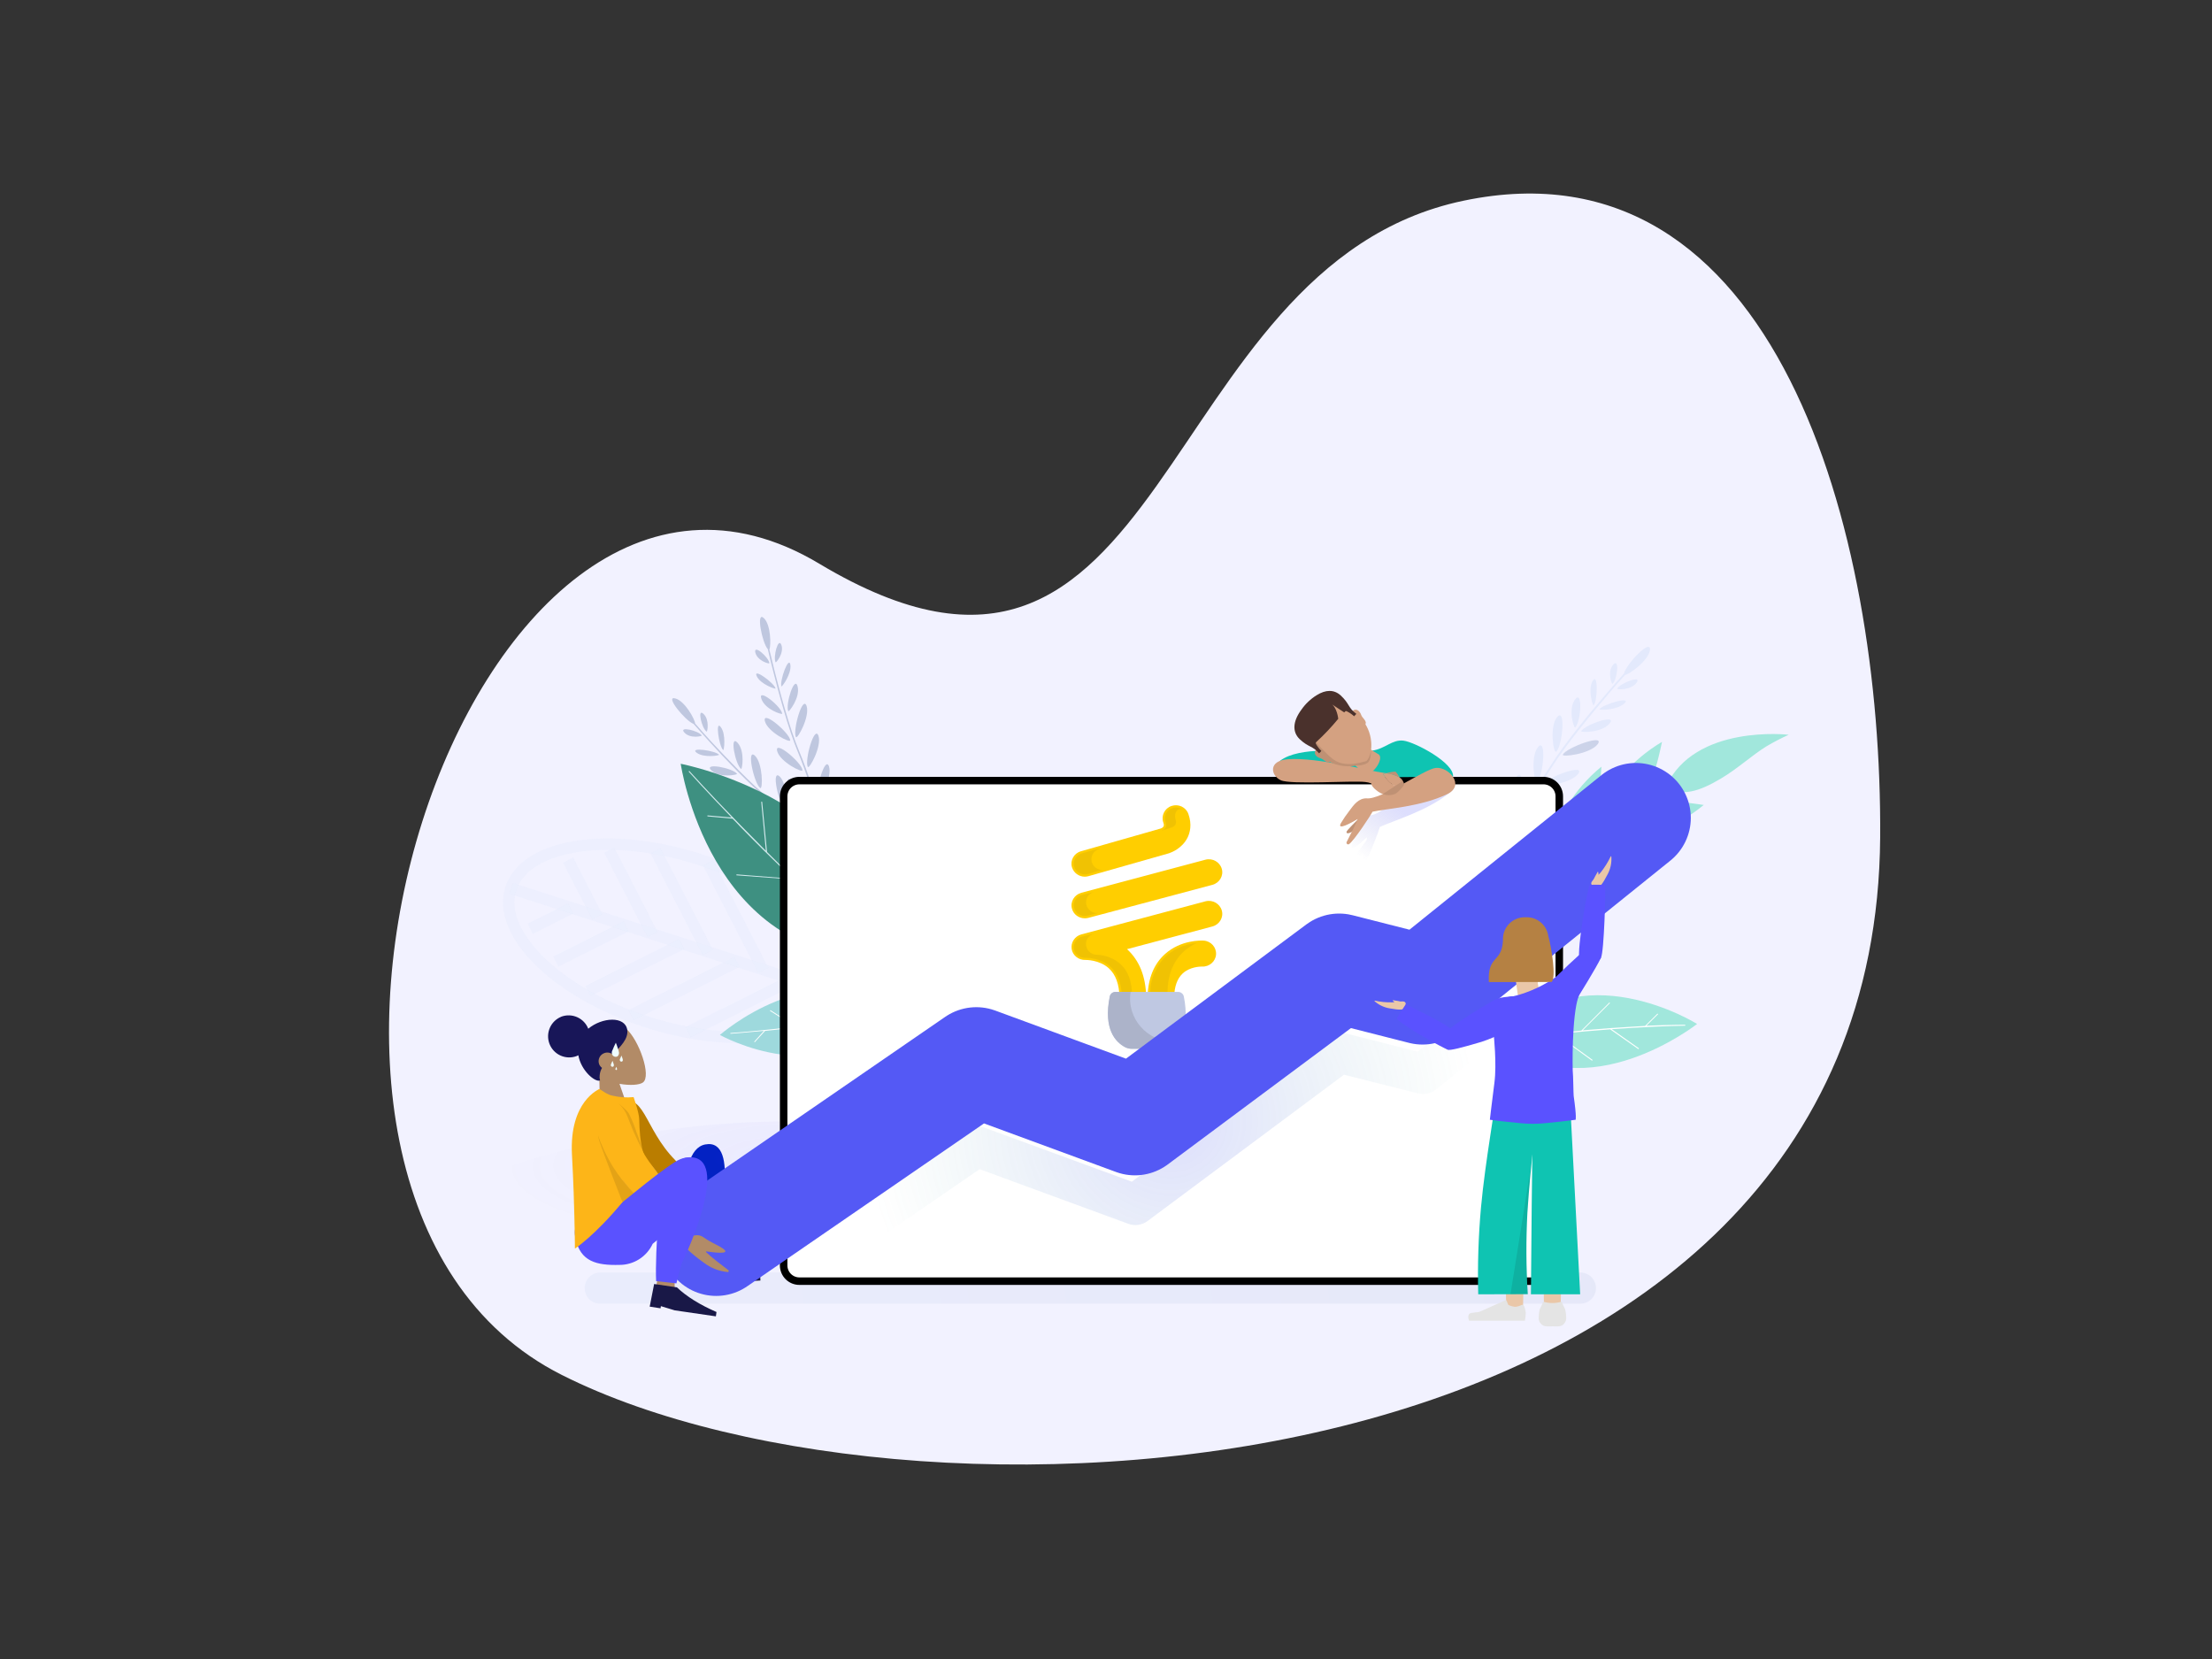 <svg width="800" height="600" viewBox="0 0 800 600" fill="none" xmlns="http://www.w3.org/2000/svg">
<rect x="0" y="0" width="800" height="600" fill="#333333" stroke="none"/>
<path d="M679.99 302.844C680.748 192.291 642.339 48.889 529.259 72.6C416.179 96.311 423.887 280.323 296.309 203.873C168.731 127.423 72.055 431.201 203.192 497.27C334.328 563.338 678.358 542.186 679.99 302.844Z" fill="#F2F2FF"/>
<path opacity="0.3" d="M571.561 471.493H217.081C215.586 471.493 214.152 470.899 213.095 469.841C212.037 468.784 211.443 467.35 211.443 465.855C211.443 464.359 212.037 462.925 213.095 461.868C214.152 460.811 215.586 460.217 217.081 460.217H571.561C573.057 460.217 574.491 460.811 575.548 461.868C576.605 462.925 577.199 464.359 577.199 465.855C577.199 467.35 576.605 468.784 575.548 469.841C574.491 470.899 573.057 471.493 571.561 471.493Z" fill="url(#paint0_linear_38_282)"/>
<path d="M251.757 459.708L258.515 457.594L256.654 451.562L250.953 453.316L251.757 459.708Z" fill="#B28B67"/>
<path fill-rule="evenodd" clip-rule="evenodd" d="M250.868 464.444L250.805 456.107L259.121 455.656C263.217 458.212 268.489 460.171 274.935 461.534L275.019 463.119L259.973 463.951L254.786 463.444L254.829 464.233L250.868 464.444Z" fill="#191847"/>
<path d="M251.017 455.431C249.645 448.175 248.704 440.845 248.198 433.478C247.493 424.458 249.206 414.993 255.076 413.901C268.156 411.434 259.304 444.796 258.431 447.538C258.015 448.855 257.726 453.88 257.67 454.93C254.879 455.177 254.435 455.177 251.017 455.431Z" fill="#0020C2"/>
<path d="M565.221 272.891C564.586 274.005 575.228 272.68 577.835 269.128C580.654 265.224 566.63 270.312 565.221 272.891Z" fill="url(#paint1_linear_38_282)"/>
<path d="M558.172 283.617C557.537 284.73 568.179 283.405 570.786 279.853C573.605 275.949 559.581 281.037 558.172 283.617Z" fill="url(#paint2_linear_38_282)"/>
<path d="M550.637 294.132C550.002 295.246 560.644 293.921 563.251 290.369C566.07 286.472 552.046 291.553 550.637 294.132Z" fill="url(#paint3_linear_38_282)"/>
<path d="M542.459 304.442C541.825 305.555 552.466 304.23 555.074 300.679C557.963 296.781 543.868 301.792 542.459 304.442Z" fill="url(#paint4_linear_38_282)"/>
<path d="M587.351 243.567C585.377 245.794 583.193 248.232 581.079 250.741C575.652 257.006 565.856 268.782 560.782 276.929C552.044 290.925 533.157 313.004 532.945 313.216L533.439 313.631C533.65 313.427 552.537 291.277 561.346 277.274C566.42 269.198 576.145 257.542 581.431 251.298C583.686 248.648 585.8 246.21 587.703 244.124C589.394 243.842 596.16 238.894 596.724 235.138C597.287 230.607 588.126 240.149 587.351 243.567Z" fill="url(#paint5_linear_38_282)"/>
<path d="M571.844 264.46C571.562 264.876 579.102 265.165 582.062 261.74C585.304 257.977 573.324 261.951 571.844 264.46Z" fill="url(#paint6_linear_38_282)"/>
<path d="M578.401 256.521C578.19 256.866 584.744 256.936 587.492 254.406C590.382 251.644 579.811 254.639 578.401 256.521Z" fill="url(#paint7_linear_38_282)"/>
<path d="M584.884 249.072C584.743 249.417 589.817 249.692 591.861 246.958C594.045 243.984 585.941 247.049 584.884 249.072Z" fill="url(#paint8_linear_38_282)"/>
<path d="M562.826 271.84C561.839 272.679 560.289 262.679 563.178 259.303C566.349 255.681 565.081 269.895 562.826 271.84Z" fill="url(#paint9_linear_38_282)"/>
<path d="M555.921 282.706C554.935 283.545 553.384 273.545 556.274 270.169C559.375 266.547 558.176 280.684 555.921 282.706Z" fill="url(#paint10_linear_38_282)"/>
<path d="M548.169 293.363C547.183 294.202 545.632 284.202 548.522 280.826C551.693 277.14 550.425 291.348 548.169 293.363Z" fill="url(#paint11_linear_38_282)"/>
<path d="M540.132 303.464C539.146 304.303 537.595 294.302 540.485 290.927C543.585 287.241 542.387 301.448 540.132 303.464Z" fill="url(#paint12_linear_38_282)"/>
<path d="M569.661 263.137C569.308 263.482 566.983 256.731 569.59 253.038C572.48 249.071 571.845 261.044 569.661 263.137Z" fill="url(#paint13_linear_38_282)"/>
<path d="M576.358 255.124C576.076 255.406 574.174 249.416 576.006 246.28C577.979 242.869 577.838 253.383 576.358 255.124Z" fill="url(#paint14_linear_38_282)"/>
<path d="M583.193 247.322C582.911 247.604 581.22 243.009 583.404 240.43C585.8 237.576 584.955 245.871 583.193 247.322Z" fill="url(#paint15_linear_38_282)"/>
<path d="M274.944 285.004C275.93 285.709 275.93 276.09 273.041 273.306C269.799 270.311 272.759 283.475 274.944 285.004Z" fill="url(#paint16_linear_38_282)"/>
<path d="M283.891 292.531C284.878 293.236 284.878 283.616 281.988 280.825C278.747 277.901 281.706 290.974 283.891 292.531Z" fill="url(#paint17_linear_38_282)"/>
<path d="M292.563 300.537C293.55 301.241 293.55 291.622 290.66 288.838C287.418 285.843 290.378 299.007 292.563 300.537Z" fill="url(#paint18_linear_38_282)"/>
<path d="M250.841 261.812C252.602 263.834 254.576 266.04 256.619 268.288C261.693 273.862 271.278 283.961 278.114 289.536C289.812 299.007 307.712 318.43 307.924 318.648L308.347 318.296C308.135 318.091 290.235 298.563 278.466 289.113C271.701 283.616 262.257 273.609 257.183 268.154C254.999 265.786 253.096 263.623 251.404 261.671C251.334 260.141 247.669 253.524 244.287 252.615C240.199 251.367 247.81 260.67 250.841 261.812Z" fill="url(#paint19_linear_38_282)"/>
<path d="M268.034 278.114C268.386 278.389 269.514 271.708 266.766 268.643C263.735 265.366 265.92 276.444 268.034 278.114Z" fill="url(#paint20_linear_38_282)"/>
<path d="M261.554 271.283C261.836 271.565 262.681 265.645 260.708 262.995C258.594 260.07 260.003 269.894 261.554 271.283Z" fill="url(#paint21_linear_38_282)"/>
<path d="M255.561 264.598C255.843 264.81 256.689 260.285 254.434 258.192C252.038 255.895 253.799 263.492 255.561 264.598Z" fill="url(#paint22_linear_38_282)"/>
<path d="M273.747 287.03C274.452 288.002 265.079 288.214 262.33 285.218C259.371 281.941 272.197 284.732 273.747 287.03Z" fill="url(#paint23_linear_38_282)"/>
<path d="M282.835 294.498C283.54 295.477 274.167 295.682 271.418 292.687C268.459 289.466 281.214 292.25 282.835 294.498Z" fill="url(#paint24_linear_38_282)"/>
<path d="M291.575 302.561C292.28 303.534 282.907 303.745 280.159 300.75C277.199 297.544 290.025 300.334 291.575 302.561Z" fill="url(#paint25_linear_38_282)"/>
<path d="M266.556 279.854C266.838 280.199 260.354 281.524 257.324 278.67C254.082 275.675 264.935 277.69 266.556 279.854Z" fill="url(#paint26_linear_38_282)"/>
<path d="M260.07 272.955C260.281 273.236 254.644 274.209 251.966 272.25C249.076 270.1 258.661 271.425 260.07 272.955Z" fill="url(#paint27_linear_38_282)"/>
<path d="M253.802 265.991C254.014 266.273 249.574 267.245 247.53 264.948C245.204 262.51 252.675 264.25 253.802 265.991Z" fill="url(#paint28_linear_38_282)"/>
<path d="M287.84 266.549C288.334 267.592 292.985 259.17 291.716 255.337C290.307 251.228 286.642 264.111 287.84 266.549Z" fill="url(#paint29_linear_38_282)"/>
<path d="M292.135 277.345C292.629 278.388 297.28 269.959 296.011 266.133C294.602 262.024 290.937 274.907 292.135 277.345Z" fill="url(#paint30_linear_38_282)"/>
<path d="M295.944 288.421C296.437 289.464 301.088 281.036 299.82 277.202C298.41 273.093 294.746 286.039 295.944 288.421Z" fill="url(#paint31_linear_38_282)"/>
<path d="M277.69 234.785C278.324 237.435 278.959 240.289 279.734 243.143C281.566 250.388 285.16 263.834 288.543 271.91C294.322 285.702 300.805 311.192 300.876 311.474L301.44 311.333C301.369 311.058 294.886 285.497 289.036 271.706C285.654 263.693 282.13 250.458 280.298 243.284C279.522 240.218 278.818 237.364 278.254 234.926C278.888 233.516 278.818 225.94 276.281 223.573C273.321 220.718 275.576 232.417 277.69 234.785Z" fill="url(#paint32_linear_38_282)"/>
<path d="M285.093 257.219C285.304 257.635 289.462 252.286 288.475 248.304C287.418 243.984 283.965 254.781 285.093 257.219Z" fill="url(#paint33_linear_38_282)"/>
<path d="M282.623 248.232C282.764 248.577 286.288 243.771 285.865 240.479C285.301 236.878 281.919 246.209 282.623 248.232Z" fill="url(#paint34_linear_38_282)"/>
<path d="M280.51 239.528C280.651 239.81 283.611 236.258 282.624 233.333C281.497 230.119 279.523 237.716 280.51 239.528Z" fill="url(#paint35_linear_38_282)"/>
<path d="M285.797 267.718C285.938 268.902 277.622 264.723 276.635 260.826C275.578 256.59 285.515 265.019 285.797 267.718Z" fill="url(#paint36_linear_38_282)"/>
<path d="M290.234 278.526C290.375 279.71 282.059 275.531 281.073 271.634C280.016 267.385 289.952 275.813 290.234 278.526Z" fill="url(#paint37_linear_38_282)"/>
<path d="M294.11 289.812C294.251 290.996 285.935 286.816 284.949 282.919C283.821 278.67 293.758 287.098 294.11 289.812Z" fill="url(#paint38_linear_38_282)"/>
<path d="M282.907 258.119C282.977 258.605 276.705 256.66 275.366 252.756C273.886 248.577 282.484 255.406 282.907 258.119Z" fill="url(#paint39_linear_38_282)"/>
<path d="M280.512 249.001C280.582 249.346 275.085 247.535 273.676 244.54C272.196 241.333 279.948 246.978 280.512 249.001Z" fill="url(#paint40_linear_38_282)"/>
<path d="M278.256 239.874C278.256 240.22 273.957 239.036 273.182 236.041C272.407 232.771 278.115 237.781 278.256 239.874Z" fill="url(#paint41_linear_38_282)"/>
<g opacity="0.6">
<path opacity="0.6" d="M302.292 359.206C307.648 342.997 285.682 321.383 253.236 310.91C220.79 300.438 190.148 305.068 184.792 321.277C179.436 337.486 201.403 359.1 233.849 369.572C266.295 380.045 296.943 375.401 302.292 359.206Z" stroke="url(#paint42_linear_38_282)" stroke-width="4.102" stroke-miterlimit="10"/>
<path opacity="0.6" d="M184.807 321.277L302.285 359.171" stroke="url(#paint43_linear_38_282)" stroke-width="4.102" stroke-miterlimit="10"/>
<path opacity="0.6" d="M191.783 335.922L206.442 328.536" stroke="url(#paint44_linear_38_282)" stroke-width="4.102" stroke-miterlimit="10"/>
<path opacity="0.6" d="M201.016 347.76L226.456 335.012" stroke="url(#paint45_linear_38_282)" stroke-width="4.102" stroke-miterlimit="10"/>
<path opacity="0.6" d="M212.643 358.416L246.54 341.425" stroke="url(#paint46_linear_38_282)" stroke-width="4.102" stroke-miterlimit="10"/>
<path opacity="0.6" d="M228.148 367.198L266.556 347.902" stroke="url(#paint47_linear_38_282)" stroke-width="4.102" stroke-miterlimit="10"/>
<path opacity="0.6" d="M248.795 373.321L286.569 354.399" stroke="url(#paint48_linear_38_282)" stroke-width="4.102" stroke-miterlimit="10"/>
<path opacity="0.6" d="M205.455 311.058L216.026 331.601" stroke="url(#paint49_linear_38_282)" stroke-width="4.102" stroke-miterlimit="10"/>
<path opacity="0.6" d="M220.326 307.437L236.042 338.078" stroke="url(#paint50_linear_38_282)" stroke-width="4.102" stroke-miterlimit="10"/>
<path opacity="0.6" d="M237.096 307.712L256.053 344.534" stroke="url(#paint51_linear_38_282)" stroke-width="4.102" stroke-miterlimit="10"/>
<path opacity="0.6" d="M256.055 312.029L276.069 350.966" stroke="url(#paint52_linear_38_282)" stroke-width="4.102" stroke-miterlimit="10"/>
<path opacity="0.6" d="M296.437 357.719L280.369 326.45" stroke="url(#paint53_linear_38_282)" stroke-width="4.102" stroke-miterlimit="10"/>
</g>
<path d="M246.191 276.232C246.191 276.232 256.34 346.649 317.863 346.304C317.581 289.883 246.191 276.232 246.191 276.232Z" fill="#3E9081"/>
<path d="M264.939 296.085L255.848 295.247V294.902L264.586 295.663C254.791 285.5 249.082 279.087 249.012 279.017L249.294 278.812C249.364 278.883 256.27 286.614 267.969 298.587C270.647 301.308 273.677 304.373 276.99 307.714L275.298 289.954H275.651L277.412 308.136C283.966 314.683 291.789 322.231 300.598 330.35L298.695 303.746H299.048L300.95 330.702C305.884 335.226 311.099 339.962 316.525 344.797L316.314 345.078C313.424 342.499 310.535 339.92 307.786 337.418L282.909 335.607V335.254L307.434 337.136C300.034 330.448 293.198 324.042 287.067 318.108L266.348 316.572V316.227L286.715 317.826C279.174 310.518 272.691 304.105 267.687 298.954C266.771 297.967 265.855 296.988 264.939 296.085Z" fill="#D3EAED"/>
<path d="M260.355 374.303C260.355 374.303 299.398 396.1 322.583 365.846C294.253 344.535 260.355 374.303 260.355 374.303Z" fill="#9ED9DD"/>
<path d="M264.162 373.877V373.602C264.233 373.602 270.505 373.186 280.794 372.066C282.838 371.861 285.093 371.58 287.559 371.305L278.468 365.589L278.609 365.314L287.982 371.234C292.915 370.607 298.624 369.825 304.896 368.866L293.056 361.065L293.197 360.854L305.318 368.796C310.674 367.957 316.383 366.985 322.373 365.871L322.443 366.146C319.977 366.632 317.581 367.055 315.185 367.471L307.433 375.97L307.221 375.759L314.691 367.541C308.278 368.655 302.359 369.564 296.932 370.36L288.475 379.769L288.264 379.557L296.509 370.396C290.308 371.234 284.952 371.932 280.723 372.418C279.314 372.559 277.975 372.693 276.706 372.834L272.971 376.943L272.76 376.738L276.283 372.834C268.743 373.532 264.233 373.877 264.162 373.877Z" fill="white"/>
<path d="M532.17 330.438V330.995L528.576 331.065L529.14 332.672C530.479 332.038 536.117 329.113 543.657 324.589C544.151 320.41 541.543 314.018 546.335 306.132C549.652 300.821 553.819 296.09 558.668 292.129C558.457 293.94 558.316 304.948 555.497 311.213C553.453 315.674 551.48 318.74 549.648 320.755L550.07 320.551C553.524 318.317 557.259 315.815 560.923 313.095L564.095 310.797C564.588 306.477 561.84 299.93 566.632 291.77C569.938 286.247 574.183 281.343 579.176 277.28C578.964 279.162 578.683 289.817 575.864 296.308C574.189 300.283 571.907 303.973 569.098 307.245C573.397 304.18 577.344 301.326 581.008 298.746C581.995 294.518 580.585 287.816 586.435 280.705C590.589 275.778 595.545 271.587 601.093 268.309C600.6 270.12 598.838 280.776 594.821 286.562C592.989 289.204 589.888 292.129 586.998 294.567C592.989 290.459 598.133 287.189 602.503 284.539C612.862 261.762 646.901 265.737 646.901 265.737C644.148 266.982 641.466 268.377 638.867 269.916C633.863 272.974 628.437 277.992 622.446 281.544C614.201 286.477 608.493 287.886 602.643 285.068C599.19 287.182 594.398 290.156 587.492 294.821C590.489 293.06 593.682 291.658 597.006 290.642C603.771 288.901 614.272 290.917 616.174 291.128C611.228 295.235 605.598 298.441 599.543 300.6C590.874 303.665 585.096 299.895 580.797 299.345C577.414 301.713 573.679 304.363 569.451 307.429C573.362 305.86 577.505 304.941 581.713 304.708C588.69 304.152 598.767 307.429 600.6 307.844C595.129 311.205 589.122 313.603 582.841 314.934C573.749 316.816 568.534 312.15 564.377 311.107C563.319 311.869 562.333 312.637 561.205 313.405C558.175 315.632 555.145 317.718 552.255 319.599C556.224 318.482 560.324 317.897 564.447 317.859C572.692 317.584 584.884 322.595 586.998 323.222C580.379 326.883 573.18 329.381 565.716 330.607C554.581 332.348 548.731 326.146 543.798 324.892C535.271 330.051 529.069 333.046 528.999 333.116L528.717 333.25L527.73 330.325L532.17 330.438Z" fill="#A1E7DC"/>
<path d="M613.777 370.327C613.777 370.327 571 343.441 542.951 376.183C573.748 401.877 613.777 370.327 613.777 370.327Z" fill="#A1E7DC"/>
<path d="M609.478 370.61V370.955C609.407 370.955 602.289 371.026 590.591 371.723C588.336 371.864 585.728 372.005 582.909 372.21L592.776 379.172L592.564 379.454L582.346 372.28C576.778 372.696 570.224 373.26 563.036 373.95L576.003 383.351L575.792 383.633L562.543 374.021C556.482 374.648 549.928 375.43 543.092 376.318L543.021 375.973L551.267 374.93L560.499 365.803L560.71 366.015L551.76 374.838C559.019 373.929 565.855 373.238 571.916 372.724L582.064 362.555L582.275 362.766L572.409 372.632C579.456 372.005 585.517 371.589 590.379 371.315C592 371.244 593.551 371.103 594.96 371.033L599.471 366.572L599.682 366.783L595.454 370.962C604.333 370.61 609.478 370.61 609.478 370.61Z" fill="white"/>
<path opacity="0.05" d="M437.975 431.786C437.975 431.786 352.562 400.376 263.906 406.295C175.251 412.215 120 452.195 120 452.195C120 452.195 304.147 468.284 336.071 453.174C367.995 438.065 437.975 431.786 437.975 431.786Z" fill="url(#paint54_radial_38_282)"/>
<path opacity="0.3" d="M376.142 495.142H301.441C299.945 495.142 298.511 494.548 297.454 493.491C296.397 492.433 295.803 490.999 295.803 489.504C295.803 488.009 296.397 486.575 297.454 485.517C298.511 484.46 299.945 483.866 301.441 483.866H376.142C377.637 483.866 379.071 484.46 380.129 485.517C381.186 486.575 381.78 488.009 381.78 489.504C381.78 490.999 381.186 492.433 380.129 493.491C379.071 494.548 377.637 495.142 376.142 495.142Z" fill="url(#paint55_linear_38_282)"/>
<path opacity="0.3" d="M603.771 482.746H529.069C527.574 482.746 526.14 482.152 525.083 481.095C524.026 480.038 523.432 478.604 523.432 477.109C523.432 475.613 524.026 474.179 525.083 473.122C526.14 472.065 527.574 471.471 529.069 471.471H603.771C605.266 471.471 606.7 472.065 607.758 473.122C608.815 474.179 609.409 475.613 609.409 477.109C609.409 478.604 608.815 480.038 607.758 481.095C606.7 482.152 605.266 482.746 603.771 482.746Z" fill="url(#paint56_linear_38_282)"/>
<path d="M289.178 463.348L289.165 463.348C288.413 463.355 287.667 463.214 286.97 462.931C286.273 462.649 285.639 462.231 285.105 461.702C284.57 461.172 284.146 460.543 283.857 459.849C283.567 459.155 283.418 458.41 283.418 457.658V288.001V288.001C283.418 287.249 283.567 286.504 283.857 285.81C284.146 285.116 284.57 284.486 285.105 283.957C285.639 283.428 286.273 283.01 286.97 282.728C287.667 282.445 288.413 282.303 289.165 282.311L289.165 282.311H289.178L558.175 282.311L558.188 282.311C558.94 282.303 559.686 282.445 560.383 282.728C561.08 283.01 561.714 283.428 562.248 283.957C562.783 284.486 563.207 285.116 563.496 285.81C563.786 286.504 563.935 287.249 563.935 288.001V457.729C563.901 459.24 563.274 460.678 562.188 461.729C561.099 462.784 559.637 463.366 558.121 463.348L558.104 464.704V463.348L289.178 463.348Z" fill="white" stroke="black" stroke-width="2.715"/>
<path d="M409.71 365.322C407.114 365.322 404.97 363.261 404.895 360.721C404.782 355.973 403.502 352.439 401.019 350.194C397.558 347.065 392.629 347.175 392.592 347.175C390.146 347.286 387.964 345.593 387.588 343.237C387.212 340.881 388.679 338.599 391.087 337.937L435.971 325.974C438.53 325.311 441.163 326.784 441.878 329.287C442.593 331.79 441.05 334.366 438.492 335.066L407.603 343.274C412.043 347.323 414.376 353.102 414.526 360.5C414.564 363.113 412.457 365.248 409.823 365.285C409.748 365.322 409.71 365.322 409.71 365.322Z" fill="#FFCE00"/>
<path d="M392.326 332.122C390.219 332.122 388.263 330.76 387.698 328.662C386.984 326.159 388.526 323.582 391.085 322.883L435.969 310.92C438.527 310.258 441.161 311.73 441.876 314.233C442.591 316.736 441.048 319.313 438.49 320.012L393.568 331.975C393.154 332.085 392.74 332.122 392.326 332.122Z" fill="#FFCE00"/>
<path d="M419.865 365.323C419.827 365.323 419.789 365.323 419.752 365.323C417.08 365.286 414.974 363.114 415.049 360.538C415.199 353.912 417.269 348.722 421.294 345.078C427.088 339.851 434.462 340.146 435.29 340.183C437.924 340.33 439.955 342.575 439.805 345.152C439.654 347.728 437.359 349.716 434.726 349.569C434.726 349.569 434.688 349.569 434.613 349.569C433.973 349.569 430.324 349.679 427.765 352.035C425.771 353.875 424.718 356.783 424.643 360.722C424.605 363.298 422.461 365.323 419.865 365.323Z" fill="#FFCE00"/>
<path d="M392.327 317.067C390.258 317.067 388.339 315.742 387.699 313.681C386.947 311.178 388.414 308.564 390.972 307.865L419.867 299.62C421.259 299.031 420.958 298.184 420.732 297.485C419.867 295.019 421.184 292.332 423.705 291.485C426.225 290.639 428.934 291.927 429.799 294.393C431.154 298.221 430.364 301.166 429.498 302.933C427.542 306.834 423.705 308.27 422.952 308.527C422.877 308.564 422.802 308.564 422.764 308.601L393.644 316.883C393.23 316.993 392.741 317.067 392.327 317.067Z" fill="#FFCE00"/>
<g opacity="0.1">
<path d="M397.631 306.797L391.198 308.637C389.091 309.226 387.887 311.398 388.489 313.459C389.016 315.152 390.596 316.257 392.327 316.257C392.703 316.257 393.079 316.22 393.455 316.109L398.647 314.637C396.954 314.6 395.374 313.533 394.885 311.84C394.283 309.778 395.487 307.607 397.594 307.018" fill="#212432" fill-opacity="0.67"/>
<path d="M423.744 299.289C425.926 298.442 425.287 296.822 425.099 296.123C424.497 294.025 425.964 291.743 427.883 292.994C426.829 292.111 425.362 291.78 423.97 292.258C421.901 292.958 420.81 295.166 421.524 297.227C421.788 297.927 422.352 299.546 420.17 300.393" fill="#212432" fill-opacity="0.67"/>
<path opacity="0.1" d="M434.99 348.758C436.157 348.758 437.21 348.316 437.962 347.543C436.984 347.801 435.968 348.169 434.99 348.758Z" fill="#212432" fill-opacity="0.67"/>
<path d="M391.273 323.655C389.166 324.207 387.887 326.379 388.489 328.44C388.978 330.17 390.558 331.311 392.327 331.311C392.665 331.311 393.041 331.274 393.38 331.164L397.18 330.17C397.029 330.17 396.917 330.207 396.766 330.207C394.998 330.207 393.418 329.066 392.928 327.336C392.364 325.275 393.606 323.103 395.713 322.551" fill="#212432" fill-opacity="0.67"/>
<path d="M391.274 338.747C389.317 339.262 388.038 341.176 388.377 343.127C388.715 345.078 390.483 346.513 392.515 346.403C392.553 346.403 397.895 346.219 401.658 349.679C404.254 352.071 405.646 355.789 405.721 360.721C405.758 362.856 407.527 364.549 409.709 364.549C409.747 364.549 409.747 364.549 409.784 364.549C411.477 364.512 410.311 364.181 410.838 362.709C410.01 362.009 409.483 360.979 409.446 359.838C409.333 354.906 407.978 351.188 405.382 348.795C401.62 345.335 397.03 345.299 396.955 345.299C394.923 345.409 393.155 344.01 392.816 342.023C392.477 340.072 393.757 338.158 395.713 337.643" fill="#212432" fill-opacity="0.67"/>
<path d="M422.236 358.917C422.349 352.513 424.381 347.507 428.218 344.047C429.686 342.722 431.303 341.765 432.846 341.065C430.137 341.323 425.585 342.28 421.86 345.666C420.506 346.918 419.339 348.353 418.436 349.973C417.007 352.77 415.991 355.421 416.028 358.733" fill="#212432" fill-opacity="0.67"/>
</g>
<path d="M422.614 378.72C425.962 376.953 430.552 372.316 428.144 360.39C427.956 359.433 427.053 358.733 426.075 358.733H403.463C402.448 358.733 401.582 359.433 401.394 360.39C398.986 372.316 403.576 376.953 406.925 378.72C407.64 379.088 408.467 379.309 409.295 379.309H420.243C421.033 379.309 421.861 379.125 422.614 378.72Z" fill="#BFC8E2"/>
<path d="M424.757 376.843C414.899 376.843 407.337 368.193 408.917 358.733H403.424C402.408 358.733 401.543 359.433 401.355 360.39C398.947 372.316 403.537 376.953 406.886 378.72C407.6 379.088 408.428 379.309 409.256 379.309H420.204C421.032 379.309 421.86 379.125 422.574 378.72C423.402 378.278 424.305 377.69 425.133 376.843H424.757Z" fill="#ACB3C9"/>
<path d="M419.267 385.382C419.004 386.892 417.649 387.959 416.107 387.959H413.398C411.855 387.959 410.501 386.855 410.237 385.382C409.974 383.91 411.103 382.585 412.645 382.585H416.897C418.402 382.585 419.53 383.947 419.267 385.382Z" fill="#343A4C"/>
<path opacity="0.2" d="M565.292 338.077L512.719 380.361L486.221 373.603C485.137 373.335 484.007 373.309 482.911 373.526C481.815 373.743 480.78 374.197 479.879 374.857L409.335 427.374L355.775 407.733C354.651 407.326 353.446 407.189 352.258 407.333C351.071 407.477 349.934 407.899 348.939 408.564L282.131 454.471V472.441L354.295 422.849L407.996 442.582C409.174 443.024 410.445 443.16 411.689 442.978C412.934 442.795 414.112 442.3 415.114 441.539L486.08 388.684L512.79 395.435C513.917 395.717 515.094 395.736 516.23 395.492C517.367 395.247 518.432 394.746 519.344 394.026L565.433 356.971V338.077H565.292Z" fill="url(#paint57_radial_38_282)"/>
<path d="M259.014 448.833L353.095 384.117L410.461 405.224L484.317 350.255L514.479 357.922L591.647 295.793" stroke="#5459F5" stroke-width="39.71" stroke-linecap="round" stroke-linejoin="round"/>
<path d="M316.099 462.131C314.549 460.876 311.237 461.017 309.404 461.708C311.589 458.508 316.874 454.661 318.354 455.718C319.834 456.775 316.099 462.131 316.099 462.131Z" fill="url(#paint58_linear_38_282)"/>
<path d="M492.163 295.301C490.754 296.809 486.906 300.354 486.984 300.939C487.146 302.313 490.289 299.945 490.289 299.945L492.163 295.301Z" fill="#D4A181"/>
<path d="M500.111 287.169C501.576 287.738 503.205 287.71 504.65 287.091C505.355 286.767 507.793 284.35 507.793 283.681C507.754 283.24 507.606 282.816 507.363 282.447L500.111 287.169Z" fill="#D4A181"/>
<path d="M500.217 279.945C500.217 279.945 504.114 278.817 504.812 279.17C505.291 279.409 507.546 283.574 507.039 283.92C503.846 286.041 500.217 279.945 500.217 279.945Z" fill="#D4A181"/>
<path d="M492.163 295.301C490.754 296.809 486.906 300.354 486.984 300.939C487.146 302.313 490.289 299.945 490.289 299.945L492.163 295.301Z" fill="black" fill-opacity="0.1"/>
<path opacity="0.2" d="M517.812 278.633C513.943 279.867 501.004 294.419 495.739 294.842C493.054 295.483 491.878 298.006 490.806 300.529C490.029 302.176 489.359 303.871 488.798 305.603C487.938 308.641 492.321 304.744 494.379 302.784C494.379 302.947 494.323 303.32 494.245 303.835C493.04 305.603 489.897 309.472 490.059 310.036C490.405 311.298 492.878 308.88 493.146 308.627C492.85 309.754 492.582 310.882 492.343 311.791C492.309 311.92 492.319 312.056 492.371 312.178C492.423 312.301 492.515 312.402 492.631 312.467C492.747 312.532 492.882 312.556 493.013 312.535C493.145 312.515 493.266 312.452 493.357 312.355C494.809 310.91 498.784 300.198 499.052 299.071C503.83 296.837 515.754 293.433 523.936 286.984C529.7 282.418 522.237 277.153 517.812 278.633Z" fill="url(#paint59_linear_38_282)"/>
<path opacity="0.2" d="M461.696 281.185C459.49 281.721 460.808 285.562 465.529 285.562C470.251 285.562 492.408 282.983 494.663 285.019C496.918 287.056 499.948 290.121 502.471 289.1C503.976 288.483 505.221 287.365 505.995 285.935L502.831 282.468L493.944 280.939C493.944 280.939 477.594 279.572 477.193 279.706C476.791 279.839 461.696 281.185 461.696 281.185Z" fill="url(#paint60_linear_38_282)"/>
<path d="M525.512 280.918C526.076 275.922 511.685 268.353 507.577 267.867C503.468 267.38 501.03 270.791 496.301 271.468L488.549 281.186L525.512 280.918Z" fill="#0FC4B2"/>
<path d="M485.346 271.44C484.162 270.925 480.455 271.517 477.453 271.546C472.887 271.602 466.34 272.434 462.9 275.196C460.378 277.24 498.743 279.643 498.743 279.643L488.539 273.448L485.346 271.44Z" fill="#0FC4B2"/>
<path d="M519.307 277.719C515.255 278.093 499.384 289.453 494.148 288.727C491.386 288.727 489.666 290.954 488.031 293.209C486.912 294.649 485.881 296.155 484.944 297.72C483.436 300.489 488.567 297.67 491.033 296.219C490.899 296.923 488.433 301.856 487.037 304.513C486.98 304.631 486.963 304.764 486.988 304.892C487.013 305.021 487.078 305.138 487.175 305.226C487.272 305.314 487.394 305.368 487.525 305.381C487.655 305.393 487.785 305.363 487.897 305.296C489.638 304.168 495.896 294.633 496.403 293.562C501.562 292.434 513.937 291.765 523.388 287.219C530.047 284.027 523.951 277.261 519.307 277.719Z" fill="#D4A181"/>
<path fill-rule="evenodd" clip-rule="evenodd" d="M479.859 271.121C478.941 270.644 477.878 270.526 476.878 270.79C476.617 270.847 476.37 270.958 476.155 271.117C475.94 271.277 475.761 271.48 475.631 271.713C475.531 271.997 475.516 272.304 475.587 272.597C475.659 272.89 475.813 273.156 476.032 273.362C476.465 273.795 477.009 274.1 477.604 274.243C478.851 274.666 479.147 275.547 480.472 275.737C481 275.599 481.51 275.403 481.994 275.152C482.262 274.948 482.093 274.567 481.931 274.264C481.163 273.087 480.31 271.917 479.542 270.741" fill="#D4A181"/>
<path fill-rule="evenodd" clip-rule="evenodd" d="M489.325 261.052C488.792 260.164 488.609 259.109 488.811 258.093C488.853 257.828 488.95 257.576 489.096 257.351C489.242 257.127 489.432 256.935 489.656 256.789C489.934 256.673 490.239 256.64 490.535 256.692C490.831 256.745 491.106 256.881 491.326 257.085C491.786 257.49 492.125 258.014 492.306 258.6C492.806 259.826 493.715 260.066 493.976 261.37C493.87 261.908 493.704 262.432 493.483 262.934C493.3 263.209 492.905 263.068 492.595 262.934C491.376 262.229 490.15 261.468 488.93 260.771" fill="#D4A181"/>
<path d="M504.811 279.172C504.36 278.946 502.577 279.334 501.365 279.644C503.025 279.824 504.634 280.326 506.101 281.124C505.776 280.41 505.341 279.751 504.811 279.172V279.172Z" fill="#D4A181"/>
<path d="M507.333 282.446C507.067 281.889 506.637 281.426 506.1 281.121C506.435 281.74 506.725 282.383 506.966 283.045C507.234 282.756 507.375 282.516 507.333 282.446Z" fill="#D4A181"/>
<path d="M500.218 279.947C500.218 279.947 500.711 279.806 501.367 279.644C500.993 279.58 500.591 279.524 500.169 279.467C495.123 278.847 476.567 273.83 465.883 274.577C458.526 275.063 459.576 280.489 463.198 282.181C466.821 283.872 488.893 282.258 493.777 282.822C494.521 282.897 495.253 283.067 495.954 283.329C495.842 284.57 499.041 287.198 500.944 287.41C501.522 287.459 503.883 285.789 505.567 284.358C502.825 284.309 500.218 279.947 500.218 279.947Z" fill="#D4A181"/>
<path d="M506.968 283.046C506.726 282.385 506.437 281.742 506.101 281.123C504.634 280.325 503.026 279.822 501.366 279.643C500.71 279.805 500.217 279.946 500.217 279.946C500.217 279.946 502.824 284.308 505.566 284.357C506.062 283.952 506.531 283.514 506.968 283.046V283.046Z" fill="#D4A181"/>
<path d="M500.111 287.169C501.576 287.738 503.205 287.71 504.65 287.091C505.355 286.767 507.793 284.35 507.793 283.681C507.754 283.24 507.606 282.816 507.363 282.447L500.111 287.169Z" fill="black" fill-opacity="0.1"/>
<path d="M504.811 279.172C504.36 278.946 502.577 279.334 501.365 279.644C503.025 279.824 504.634 280.326 506.101 281.124C505.776 280.41 505.341 279.751 504.811 279.172V279.172Z" fill="black" fill-opacity="0.1"/>
<path d="M498.702 272.903C499.618 273.608 499.125 275.722 497.624 277.667C496.123 279.612 494.1 280.584 493.205 279.844C492.972 279.647 491.309 277.829 489.681 276.384C487.497 274.439 493.522 269.562 494.882 270.493C496.031 271.317 498.476 272.706 498.702 272.903Z" fill="#D4A181"/>
<path fill-rule="evenodd" clip-rule="evenodd" d="M492.809 273.772C491.311 275.355 489.407 276.496 487.305 277.07C488.487 277.119 489.672 277.017 490.828 276.767L491.068 276.915C491.914 276.816 494.028 276.555 494.852 275.681C495.677 274.808 495.839 272.637 495.853 271.819L495.691 271.594C495.864 270.427 495.893 269.244 495.776 268.07C495.316 270.202 494.291 272.172 492.809 273.772Z" fill="black" fill-opacity="0.1"/>
<path fill-rule="evenodd" clip-rule="evenodd" d="M479.859 271.121C478.941 270.644 477.878 270.526 476.878 270.79C476.617 270.847 476.37 270.958 476.155 271.117C475.94 271.277 475.761 271.48 475.631 271.713C475.531 271.997 475.516 272.304 475.587 272.597C475.659 272.89 475.813 273.156 476.032 273.362C476.465 273.795 477.009 274.1 477.604 274.243C478.851 274.666 479.147 275.547 480.472 275.737C481 275.599 481.51 275.403 481.994 275.152C482.262 274.948 482.093 274.567 481.931 274.264C481.163 273.087 480.31 271.917 479.542 270.741" fill="black" fill-opacity="0.1"/>
<path fill-rule="evenodd" clip-rule="evenodd" d="M491.865 259.542C496.883 264.257 496.798 272.488 494.247 275.194C492.034 277.541 483.486 278.499 478.475 273.785C473.465 269.07 471.611 261.804 475.537 257.576C480.885 251.924 486.847 254.827 491.865 259.542Z" fill="#D4A181"/>
<path fill-rule="evenodd" clip-rule="evenodd" d="M494.247 275.193C492.034 277.54 483.486 278.499 478.475 273.784C473.465 269.069 471.611 261.804 475.537 257.575C475.537 257.575 472.605 265.229 477.115 269.767C481.203 273.876 482.577 276.018 487.306 276.321C490.167 276.532 494.247 275.193 494.247 275.193Z" fill="black" fill-opacity="0.1"/>
<path d="M484.88 251.509C482.449 249.31 479.439 249.395 476.184 251.431C474.004 252.779 472.126 254.562 470.666 256.668C467.621 260.776 467.241 264.617 470.024 267.309C473.329 270.417 474.619 269.606 477.072 272.461L477.889 271.587C477.125 270.859 476.474 270.02 475.958 269.099C475.884 268.97 475.841 268.825 475.831 268.676C475.876 268.554 475.952 268.445 476.05 268.359C478.894 265.754 481.548 262.949 483.992 259.966C483.992 259.966 483.59 255.737 481.272 254.405C480.567 254.004 486.163 257.654 486.163 257.654L486.388 257.415C486.471 257.314 486.574 257.233 486.691 257.175C486.842 257.158 486.993 257.193 487.121 257.274C488.074 257.728 488.952 258.327 489.721 259.05L490.546 258.176C487.466 255.935 488.192 254.596 484.88 251.509Z" fill="#4A312C"/>
<path fill-rule="evenodd" clip-rule="evenodd" d="M226.393 371.969C231.108 376.071 235.724 389.235 232.503 391.511C231.22 392.413 227.845 392.653 224.046 391.977L229.156 406.72L217.175 407.755L216.738 389.432C213.567 387.692 210.889 385.098 209.79 381.448C206.654 371.004 221.693 367.868 226.393 371.969Z" fill="#B28B67"/>
<path fill-rule="evenodd" clip-rule="evenodd" d="M202.928 367.718C203.867 367.36 204.867 367.191 205.871 367.22C206.876 367.249 207.864 367.476 208.781 367.888C209.697 368.3 210.523 368.888 211.212 369.62C211.901 370.351 212.438 371.211 212.794 372.151L212.752 372.052C217.741 367.873 226.064 367.387 226.847 372.433C227.34 375.668 224.443 378.479 221.639 381.376C221.21 381.025 220.696 380.793 220.149 380.705C219.601 380.618 219.041 380.676 218.524 380.876C217.754 381.161 217.129 381.739 216.783 382.483C216.438 383.227 216.399 384.078 216.677 384.85C216.886 385.399 217.251 385.874 217.727 386.217C216.92 387.592 216.668 389.223 217.023 390.777C215.176 391.482 210.13 387.183 209.165 381.658C208.918 381.785 208.664 381.898 208.404 381.996C206.523 382.66 204.457 382.562 202.647 381.724C200.837 380.885 199.428 379.371 198.719 377.507C198.01 375.642 198.059 373.574 198.855 371.745C199.651 369.916 201.13 368.471 202.977 367.718H202.928Z" fill="#181658"/>
<path d="M222.722 377.105C222.243 378.008 221.855 379.029 221.545 379.741C221.382 379.997 221.285 380.291 221.263 380.594C221.251 380.897 221.311 381.2 221.44 381.475C221.579 381.745 221.804 381.96 222.08 382.088C222.356 382.216 222.666 382.248 222.962 382.18C223.582 382.081 223.885 381.369 223.885 380.77C223.812 380.137 223.641 379.519 223.378 378.938C223.191 378.321 222.972 377.714 222.722 377.12V377.105Z" fill="#EFFDFE"/>
<path d="M221.534 383.645C221.329 384.025 221.153 384.462 221.026 384.765C220.96 384.876 220.921 385.002 220.914 385.132C220.905 385.26 220.93 385.388 220.984 385.505C221.046 385.619 221.142 385.71 221.259 385.766C221.378 385.822 221.511 385.837 221.64 385.808C221.9 385.766 222.02 385.463 222.02 385.202C221.987 384.938 221.914 384.682 221.802 384.441C221.727 384.171 221.638 383.905 221.534 383.645V383.645Z" fill="#EFFDFE"/>
<path d="M224.768 381.758C224.576 382.127 224.409 382.508 224.267 382.899C224.195 383.006 224.154 383.13 224.148 383.259C224.14 383.388 224.167 383.517 224.225 383.632C224.283 383.751 224.38 383.846 224.5 383.9C224.619 383.957 224.754 383.97 224.881 383.935C225.141 383.893 225.261 383.59 225.261 383.336C225.227 383.064 225.154 382.798 225.043 382.547C224.965 382.279 224.873 382.016 224.768 381.758Z" fill="#EFFDFE"/>
<path d="M236.949 467.469H243.997V461.126H238.042L236.949 467.469Z" fill="#B28B67"/>
<path d="M223.304 399.658C232.987 393.541 232.712 407.967 244.136 419.511C248.998 424.444 248.315 438.313 244.96 435.395C243.494 434.12 242.437 433.112 240.697 431.703C239.555 430.737 237.941 429.645 236.842 428.595C232.146 424.239 228.125 419.208 224.911 413.669C223.388 411.012 221.972 408.151 221.514 405.134C221.307 404.044 221.353 402.92 221.648 401.85C222.014 400.8 222.662 400.476 223.304 399.658Z" fill="#BA7D00"/>
<path d="M213.936 453.901C205.48 449.574 208.129 438.82 209.172 430.983C209.313 424.141 210.004 419.919 209.172 416.269C208.418 412.801 209.038 409.221 209.933 405.817C210.828 402.414 212.506 399.7 214.437 396.832C215.042 395.717 215.833 394.714 216.776 393.865C217.601 394.274 219.595 395.937 221.59 396.282C224.066 396.86 226.62 397.029 229.151 396.783C229.151 396.783 231.139 402.421 231.181 404.817C231.273 408.742 231.505 412.717 232.555 416.452C233.02 418.009 233.612 419.56 233.965 421.16C234.288 422.536 234.523 423.932 234.67 425.339C235.082 427.664 235.21 430.03 235.05 432.386C234.827 433.514 234.718 434.661 234.726 435.811C234.818 436.812 235.233 437.77 235.233 438.771C235.283 441.435 232.661 443.295 230.371 444.62C225.099 447.721 219.447 451.252 213.936 453.901Z" fill="#FDB518"/>
<path d="M225.422 427.043C229.411 432.251 238.678 440.553 242.526 445.295C245.941 449.604 249.951 453.405 254.436 456.585C256.963 458.561 260.007 459.765 263.203 460.052C263.275 460.052 263.347 460.03 263.407 459.989C263.47 459.95 263.519 459.893 263.548 459.824C263.577 459.756 263.584 459.681 263.569 459.608C263.557 459.538 263.526 459.471 263.477 459.418C261.455 457.896 257.233 454.668 255.401 452.892C255.373 452.865 255.354 452.831 255.345 452.794C255.331 452.757 255.331 452.717 255.345 452.681C255.36 452.645 255.388 452.615 255.422 452.596C255.456 452.583 255.494 452.583 255.528 452.596C257.551 452.864 264.57 453.914 261.631 451.68C260.44 450.771 258.375 449.897 256.261 448.664C253.738 447.205 253.512 446.113 249.749 447.114C247.684 443.463 240.116 425.443 235.387 421.285C230.658 417.127 225.422 427.043 225.422 427.043Z" fill="#B28B67"/>
<path d="M217.478 399.39C227.803 394.415 225.844 408.749 235.801 421.526C240.072 427.002 243.511 433.619 246.309 440.159C247.014 441.801 247.507 443.493 249.205 444.085C249.614 444.218 250.171 444.493 249.988 444.846C249.938 444.98 249.847 445.029 249.706 445.121C247.782 446.53 245.907 447.939 243.976 449.3C243.596 448.919 244.16 448.341 244.202 447.841C244.161 447.456 243.98 447.1 243.694 446.84C240.713 443.556 237.683 440.674 234.702 437.333C233.377 435.874 232.454 434.775 230.904 433.182C229.705 432.055 228.564 430.866 227.479 429.616C223.306 424.774 219.894 419.325 217.359 413.457C216.168 410.673 215.075 407.615 214.97 404.556C214.886 403.451 215.06 402.341 215.477 401.314C216.055 400.391 216.788 400.116 217.478 399.39Z" fill="#FDB518"/>
<path d="M221.604 437.376C223.929 436.136 235.698 425.678 243.972 420.336C250.054 416.41 252.429 420.427 252.562 422.119C253.901 441.435 243.528 443.218 236.051 449.843C234.99 452.125 233.298 454.056 231.175 455.407C229.052 456.758 226.587 457.474 224.07 457.468C215.705 457.694 209.891 456.235 208.143 447.919C206.395 439.603 214.176 441.252 221.604 437.376Z" fill="#5A52FF"/>
<path d="M237.3 463.33C237.067 458.58 237.391 448.679 238.258 438.665C239.125 428.65 242.853 418.53 249.498 418.53C264.411 418.481 248.357 453.351 246.884 456.17C246.179 457.537 244.911 463.013 244.636 464.155C241.655 463.83 241.197 463.739 237.3 463.33Z" fill="#5A52FF"/>
<path fill-rule="evenodd" clip-rule="evenodd" d="M229.169 431.588L225.117 434.739C214.877 408.706 215.666 409.016 215.666 409.016C219.317 419.446 223.369 425.295 229.169 431.588Z" fill="black" fill-opacity="0.1"/>
<path fill-rule="evenodd" clip-rule="evenodd" d="M223.609 399.011C223.609 399.011 226.95 401.639 227.499 402.83C228.558 404.97 229.46 407.184 230.199 409.455C232.186 414.599 232.82 416.869 232.82 416.869C225.991 404.014 227.915 403.077 223.609 399.011Z" fill="black" fill-opacity="0.1"/>
<path d="M222.89 385.832C222.784 386.036 222.693 386.276 222.622 386.438C222.587 386.492 222.567 386.556 222.566 386.621C222.56 386.689 222.572 386.757 222.601 386.818C222.632 386.882 222.684 386.932 222.749 386.959C222.816 386.98 222.887 386.98 222.954 386.959C223.095 386.959 223.165 386.776 223.165 386.635C223.147 386.489 223.106 386.346 223.045 386.212C223.005 386.074 222.953 385.94 222.89 385.811V385.832Z" fill="#EFFDFE"/>
<path fill-rule="evenodd" clip-rule="evenodd" d="M234.971 472.561L236.577 464.379L244.816 465.591C248.321 468.913 253.094 471.884 259.136 474.506L258.903 476.077L243.998 473.9L239.016 472.385L238.896 473.167L234.971 472.561Z" fill="#191847"/>
<path d="M216.795 393.865C216.795 393.865 205.808 398.206 206.858 417.636C207.908 437.065 207.922 451.583 207.922 451.583C207.922 451.583 215.082 446.939 225.153 434.726C225.153 434.726 218.105 424.761 216.893 416.882C215.681 409.003 216.795 393.865 216.795 393.865Z" fill="#FDB518"/>
<path fill-rule="evenodd" clip-rule="evenodd" d="M544.023 408.874C546.088 428.212 544.023 450.263 544.785 473.858H550.796C551.437 453.181 549.591 431.785 552.262 408.212L544.023 408.874Z" fill="#EAC7A8"/>
<path fill-rule="evenodd" clip-rule="evenodd" d="M552.538 468.052L534.624 468.101C534.35 457.607 534.684 447.105 535.625 436.649C537.203 419.545 540.903 400.003 541.749 391.546L546.619 391.215C548.479 391.088 556.795 396.36 556.485 398.805C556.118 401.469 553.588 420.201 552.404 438.615C551.885 448.422 551.93 458.251 552.538 468.052V468.052Z" fill="#0FC4B2"/>
<path fill-rule="evenodd" clip-rule="evenodd" d="M565.223 411.809C563.158 431.147 565.223 447.334 564.462 470.929C564.462 470.929 563.355 474.452 561.417 474.452C560.396 474.496 559.38 474.298 558.45 473.874C557.809 453.198 559.648 434.727 556.984 411.153L565.223 411.809Z" fill="#EAC7A8"/>
<path fill-rule="evenodd" clip-rule="evenodd" d="M567.478 391.54L571.488 468.102H553.68C553.68 468.102 554.117 408.693 554.624 390.666L567.478 391.54Z" fill="#0FC4B2"/>
<path d="M556.836 473.572C558.09 471.169 558.09 470.753 558.09 470.753C560.29 471.43 562.642 471.43 564.842 470.753C564.842 470.753 564.842 471.19 566.089 473.572C566.336 474.666 566.459 475.784 566.456 476.905C566.408 477.421 566.237 477.917 565.956 478.351C565.675 478.786 565.293 479.146 564.842 479.4C563.961 479.823 563.15 479.696 561.466 479.689C559.782 479.682 558.964 479.823 558.09 479.4C557.639 479.147 557.255 478.788 556.974 478.353C556.693 477.918 556.522 477.421 556.477 476.905C556.473 475.784 556.593 474.666 556.836 473.572Z" fill="#E4E4E4"/>
<path fill-rule="evenodd" clip-rule="evenodd" d="M551.221 472.43C551.55 473.193 551.752 474.005 551.82 474.833C551.788 475.78 551.68 476.722 551.496 477.652H531.291C530.765 475.918 531.068 474.978 532.201 474.833C533.328 474.699 534.272 474.572 535.019 474.459L544.414 470.273C544.5 470.235 544.599 470.233 544.687 470.268C544.776 470.302 544.847 470.37 544.886 470.456V470.456L545.492 471.922C546.285 472.33 547.153 472.57 548.043 472.627C548.814 472.561 549.564 472.34 550.249 471.979V471.979C550.334 471.938 550.427 471.914 550.521 471.91C550.616 471.905 550.71 471.92 550.799 471.953C550.888 471.986 550.969 472.036 551.038 472.101C551.107 472.166 551.162 472.244 551.2 472.331L551.221 472.43Z" fill="#E4E4E4"/>
<path fill-rule="evenodd" clip-rule="evenodd" d="M552.536 468.052H546.299L553.882 420.645C553.219 425.486 552.641 434.401 552.374 438.587C551.863 448.404 551.917 458.241 552.536 468.052V468.052Z" fill="black" fill-opacity="0.1"/>
<path d="M547.56 360.286C546.15 360.476 542.26 360.406 539.66 362.104C536.742 364.007 517.468 374.423 522.323 376.904C527.179 379.384 540.216 374.085 540.216 374.085C540.216 374.085 541.372 384.712 540.484 391.52C539.596 398.328 538.828 404.973 538.828 404.973C542.098 405.445 546.46 405.861 549.744 406.199C551.154 406.347 552.599 406.425 554.022 406.432H554.649C556.059 406.432 557.487 406.354 558.934 406.199C562.211 405.861 566.581 405.445 569.843 404.973C569.843 404.973 570.28 404.367 569.139 396.34C569.04 395.635 568.998 389.025 568.793 387.179C568.793 387.179 568.293 367.721 570.971 360.061" fill="#5A52FF"/>
<path d="M575.857 319.052C576.447 317.763 577.106 316.507 577.831 315.289C578.183 314.943 578.253 317.516 578.113 317.938C577.831 318.46 575.857 319.052 575.857 319.052Z" fill="#EAC7A8"/>
<path d="M575.996 320.304C575.996 320.304 577.123 321.206 577.899 320.932C578.674 320.657 579.519 319.882 581.422 316.189C582.47 314.225 582.935 312.002 582.761 309.783C582.761 309.642 582.62 309.642 582.55 309.712C581.552 311.794 580.323 313.756 578.885 315.562C576.982 317.796 574.382 319.12 575.996 320.304Z" fill="#EAC7A8"/>
<path d="M507.568 362.441C506.315 362.128 505.044 361.892 503.762 361.736C503.339 361.807 505.172 363.273 505.594 363.336C506.017 363.399 507.568 362.441 507.568 362.441Z" fill="#EAC7A8"/>
<path d="M508.413 363.208C508.413 363.208 508.484 364.462 507.85 364.807C507.215 365.153 506.229 365.364 502.494 364.667C500.501 364.332 498.644 363.441 497.138 362.094C497.124 362.077 497.115 362.056 497.111 362.035C497.108 362.013 497.109 361.991 497.116 361.97C497.123 361.949 497.135 361.93 497.151 361.915C497.167 361.9 497.187 361.889 497.208 361.883C499.241 362.348 501.325 362.558 503.41 362.51C506.024 362.51 508.413 361.397 508.413 363.208Z" fill="#EAC7A8"/>
<path d="M559.719 345.026C560.071 345.442 561.34 346.351 561.269 346.908C561.199 347.465 559.648 347.81 559.648 347.81L559.719 345.026Z" fill="#EAC7A8"/>
<path d="M556.477 357.218C556.336 356.732 555.913 354.78 556.266 353.871C557.182 353.871 558.732 354.082 559.014 353.737C561.41 351.369 560.142 342.729 558.239 338.409C555.914 333.187 544.638 333.603 546.329 343.145C547.88 351.644 548.831 358.973 548.972 360.058C548.056 361.799 546.4 361.644 545.061 362.553C544.791 362.727 544.574 362.973 544.437 363.263C544.299 363.553 544.246 363.876 544.283 364.195C544.319 364.515 544.445 364.817 544.644 365.069C544.844 365.32 545.11 365.511 545.413 365.619C549.289 367.148 551.826 368.057 556.407 367.148C559.037 366.605 561.415 365.211 563.172 363.18C563.362 362.954 563.493 362.684 563.553 362.395C563.613 362.106 563.601 361.806 563.517 361.523C563.434 361.239 563.281 360.981 563.073 360.771C562.865 360.561 562.609 360.406 562.327 360.319C560.153 359.779 558.144 358.715 556.477 357.218V357.218Z" fill="#EAC7A8"/>
<path d="M552.035 368.016C547.199 371.884 541.709 374.855 535.826 376.79C529.061 378.812 524.071 380.102 523.578 379.609C518.434 376.177 518.913 373.858 522.577 372.949C535.685 369.679 542.662 362.991 542.662 362.991C542.662 362.991 551.965 368.016 552.035 368.016Z" fill="#5A52FF"/>
<path d="M571.203 347.12C572.119 351.299 577.898 348.529 579.025 346.352C580.153 344.174 580.766 321.742 580.484 320.072C580.484 320.072 575.551 319.762 574.91 320.178C574.268 320.594 570.286 342.941 571.203 347.12Z" fill="#5A52FF"/>
<path d="M560.492 355.612L570.817 360.432C570.817 360.432 577.406 349.861 579.027 346.337C578.392 344.667 574.375 342.37 571.134 345.365C565.496 350.39 560.492 355.612 560.492 355.612Z" fill="#5A52FF"/>
<path d="M563.52 352.757C558.73 356.263 553.311 358.818 547.558 360.283C540.412 360.932 540.969 364.596 539.771 365.505C535.824 368.642 538.291 374.667 542.026 373.723C546.466 377.134 546.184 389.812 546.536 390.636C546.888 391.461 556.05 390.841 559.08 390.009C562.111 389.177 564.577 389.304 565.423 390.009C566.057 390.495 565.141 383.666 566.832 378.374C567.889 370.713 567.467 373.709 569.158 365.491C569.651 363.053 572.4 356.09 574.443 353.095C574.584 347.81 568.453 349.276 563.52 352.757Z" fill="#5A52FF"/>
<path d="M508.482 363.069C510.596 364.81 528.708 372.125 526.875 375.466C525.043 378.806 523.577 379.616 523.577 379.616C521.625 378.862 507.791 371.343 505.113 368.341" fill="#5A52FF"/>
<path fill-rule="evenodd" clip-rule="evenodd" d="M559.944 338.421C559.662 336.565 558.725 334.87 557.304 333.644C555.882 332.418 554.069 331.74 552.192 331.733H551.487C550.449 331.725 549.419 331.923 548.458 332.316C547.496 332.708 546.622 333.287 545.885 334.018C545.148 334.75 544.563 335.62 544.164 336.579C543.765 337.538 543.559 338.566 543.559 339.604V340.387C543.038 348.329 537.921 345.461 538.471 355.186L561.17 355.144C562.848 353.523 561.206 343.072 559.944 338.421Z" fill="#B58143"/>
<defs>
<linearGradient id="paint0_linear_38_282" x1="-26.862" y1="521.726" x2="871.714" y2="402.52" gradientUnits="userSpaceOnUse">
<stop stop-color="#DFE7FD"/>
<stop offset="1" stop-color="#BFC8E2"/>
</linearGradient>
<linearGradient id="paint1_linear_38_282" x1="627.575" y1="221.375" x2="472.999" y2="358.227" gradientUnits="userSpaceOnUse">
<stop stop-color="#BFC7DF"/>
<stop offset="1" stop-color="#E3E9FC"/>
</linearGradient>
<linearGradient id="paint2_linear_38_282" x1="10262.8" y1="2940.9" x2="9298.05" y2="945.334" gradientUnits="userSpaceOnUse">
<stop stop-color="#BFC7DF"/>
<stop offset="1" stop-color="#E3E9FC"/>
</linearGradient>
<linearGradient id="paint3_linear_38_282" x1="10290.4" y1="2933" x2="9326.5" y2="938.102" gradientUnits="userSpaceOnUse">
<stop stop-color="#BFC7DF"/>
<stop offset="1" stop-color="#E3E9FC"/>
</linearGradient>
<linearGradient id="paint4_linear_38_282" x1="10322.4" y1="2934.75" x2="9356.15" y2="936.553" gradientUnits="userSpaceOnUse">
<stop stop-color="#BFC7DF"/>
<stop offset="1" stop-color="#E3E9FC"/>
</linearGradient>
<linearGradient id="paint5_linear_38_282" x1="47745.4" y1="38830.6" x2="31129.3" y2="27053.1" gradientUnits="userSpaceOnUse">
<stop stop-color="#BFC7DF"/>
<stop offset="1" stop-color="#E3E9FC"/>
</linearGradient>
<linearGradient id="paint6_linear_38_282" x1="8552.17" y1="2443.01" x2="7782.21" y2="813.657" gradientUnits="userSpaceOnUse">
<stop stop-color="#BFC7DF"/>
<stop offset="1" stop-color="#E3E9FC"/>
</linearGradient>
<linearGradient id="paint7_linear_38_282" x1="7664.87" y1="1908.43" x2="7144.63" y2="611.439" gradientUnits="userSpaceOnUse">
<stop stop-color="#BFC7DF"/>
<stop offset="1" stop-color="#E3E9FC"/>
</linearGradient>
<linearGradient id="paint8_linear_38_282" x1="6001.51" y1="1985.15" x2="5337.74" y2="773.233" gradientUnits="userSpaceOnUse">
<stop stop-color="#BFC7DF"/>
<stop offset="1" stop-color="#E3E9FC"/>
</linearGradient>
<linearGradient id="paint9_linear_38_282" x1="3175.96" y1="6738.48" x2="1856.75" y2="6422.44" gradientUnits="userSpaceOnUse">
<stop stop-color="#BFC7DF"/>
<stop offset="1" stop-color="#E3E9FC"/>
</linearGradient>
<linearGradient id="paint10_linear_38_282" x1="3159.23" y1="6700.82" x2="1849.74" y2="6389.78" gradientUnits="userSpaceOnUse">
<stop stop-color="#BFC7DF"/>
<stop offset="1" stop-color="#E3E9FC"/>
</linearGradient>
<linearGradient id="paint11_linear_38_282" x1="3182.77" y1="6679.76" x2="1863.4" y2="6364.16" gradientUnits="userSpaceOnUse">
<stop stop-color="#BFC7DF"/>
<stop offset="1" stop-color="#E3E9FC"/>
</linearGradient>
<linearGradient id="paint12_linear_38_282" x1="3160.3" y1="6658.73" x2="1850.66" y2="6348.03" gradientUnits="userSpaceOnUse">
<stop stop-color="#BFC7DF"/>
<stop offset="1" stop-color="#E3E9FC"/>
</linearGradient>
<linearGradient id="paint13_linear_38_282" x1="2885.59" y1="5633.14" x2="1723.88" y2="5334.82" gradientUnits="userSpaceOnUse">
<stop stop-color="#BFC7DF"/>
<stop offset="1" stop-color="#E3E9FC"/>
</linearGradient>
<linearGradient id="paint14_linear_38_282" x1="2226.96" y1="4957.61" x2="1380.18" y2="4779.87" gradientUnits="userSpaceOnUse">
<stop stop-color="#BFC7DF"/>
<stop offset="1" stop-color="#E3E9FC"/>
</linearGradient>
<linearGradient id="paint15_linear_38_282" x1="2467.21" y1="3949.71" x2="1543.6" y2="3668.38" gradientUnits="userSpaceOnUse">
<stop stop-color="#BFC7DF"/>
<stop offset="1" stop-color="#E3E9FC"/>
</linearGradient>
<linearGradient id="paint16_linear_38_282" x1="1393.63" y1="4218.45" x2="227.941" y2="4855.05" gradientUnits="userSpaceOnUse">
<stop stop-color="#BFC7DF"/>
<stop offset="1" stop-color="#E3E9FC"/>
</linearGradient>
<linearGradient id="paint17_linear_38_282" x1="1421.17" y1="4256.94" x2="255.909" y2="4893.81" gradientUnits="userSpaceOnUse">
<stop stop-color="#BFC7DF"/>
<stop offset="1" stop-color="#E3E9FC"/>
</linearGradient>
<linearGradient id="paint18_linear_38_282" x1="1446.12" y1="4297.79" x2="280.437" y2="4934.39" gradientUnits="userSpaceOnUse">
<stop stop-color="#BFC7DF"/>
<stop offset="1" stop-color="#E3E9FC"/>
</linearGradient>
<linearGradient id="paint19_linear_38_282" x1="18705.2" y1="21593.2" x2="12066.6" y2="32666.7" gradientUnits="userSpaceOnUse">
<stop stop-color="#BFC7DF"/>
<stop offset="1" stop-color="#E3E9FC"/>
</linearGradient>
<linearGradient id="paint20_linear_38_282" x1="1193.03" y1="3514.99" x2="222.426" y2="4050.61" gradientUnits="userSpaceOnUse">
<stop stop-color="#BFC7DF"/>
<stop offset="1" stop-color="#E3E9FC"/>
</linearGradient>
<linearGradient id="paint21_linear_38_282" x1="913.13" y1="3094.49" x2="162.927" y2="3430.4" gradientUnits="userSpaceOnUse">
<stop stop-color="#BFC7DF"/>
<stop offset="1" stop-color="#E3E9FC"/>
</linearGradient>
<linearGradient id="paint22_linear_38_282" x1="995.244" y1="2439" x2="277.821" y2="2914.93" gradientUnits="userSpaceOnUse">
<stop stop-color="#BFC7DF"/>
<stop offset="1" stop-color="#E3E9FC"/>
</linearGradient>
<linearGradient id="paint23_linear_38_282" x1="3530.35" y1="1540.23" x2="3360.05" y2="2406.67" gradientUnits="userSpaceOnUse">
<stop stop-color="#BFC7DF"/>
<stop offset="1" stop-color="#E3E9FC"/>
</linearGradient>
<linearGradient id="paint24_linear_38_282" x1="3598.53" y1="1548.78" x2="3430.98" y2="2408.56" gradientUnits="userSpaceOnUse">
<stop stop-color="#BFC7DF"/>
<stop offset="1" stop-color="#E3E9FC"/>
</linearGradient>
<linearGradient id="paint25_linear_38_282" x1="3656.31" y1="1562.02" x2="3489.86" y2="2419.01" gradientUnits="userSpaceOnUse">
<stop stop-color="#BFC7DF"/>
<stop offset="1" stop-color="#E3E9FC"/>
</linearGradient>
<linearGradient id="paint26_linear_38_282" x1="2939.23" y1="1323.3" x2="2795.48" y2="2047.07" gradientUnits="userSpaceOnUse">
<stop stop-color="#BFC7DF"/>
<stop offset="1" stop-color="#E3E9FC"/>
</linearGradient>
<linearGradient id="paint27_linear_38_282" x1="2590.82" y1="1002.54" x2="2509.12" y2="1517.67" gradientUnits="userSpaceOnUse">
<stop stop-color="#BFC7DF"/>
<stop offset="1" stop-color="#E3E9FC"/>
</linearGradient>
<linearGradient id="paint28_linear_38_282" x1="2058.39" y1="1110.7" x2="1921.02" y2="1690.99" gradientUnits="userSpaceOnUse">
<stop stop-color="#BFC7DF"/>
<stop offset="1" stop-color="#E3E9FC"/>
</linearGradient>
<linearGradient id="paint29_linear_38_282" x1="1644.72" y1="4376.51" x2="424.615" y2="5114.95" gradientUnits="userSpaceOnUse">
<stop stop-color="#BFC7DF"/>
<stop offset="1" stop-color="#E3E9FC"/>
</linearGradient>
<linearGradient id="paint30_linear_38_282" x1="1639.53" y1="4371.55" x2="419.428" y2="5109.99" gradientUnits="userSpaceOnUse">
<stop stop-color="#BFC7DF"/>
<stop offset="1" stop-color="#E3E9FC"/>
</linearGradient>
<linearGradient id="paint31_linear_38_282" x1="1630.87" y1="4363.39" x2="410.546" y2="5101.73" gradientUnits="userSpaceOnUse">
<stop stop-color="#BFC7DF"/>
<stop offset="1" stop-color="#E3E9FC"/>
</linearGradient>
<linearGradient id="paint32_linear_38_282" x1="8462.62" y1="30034" x2="336.338" y2="34169.4" gradientUnits="userSpaceOnUse">
<stop stop-color="#BFC7DF"/>
<stop offset="1" stop-color="#E3E9FC"/>
</linearGradient>
<linearGradient id="paint33_linear_38_282" x1="1469.63" y1="3646.48" x2="442.644" y2="4302.56" gradientUnits="userSpaceOnUse">
<stop stop-color="#BFC7DF"/>
<stop offset="1" stop-color="#E3E9FC"/>
</linearGradient>
<linearGradient id="paint34_linear_38_282" x1="1354.77" y1="3187.49" x2="454.011" y2="3785.91" gradientUnits="userSpaceOnUse">
<stop stop-color="#BFC7DF"/>
<stop offset="1" stop-color="#E3E9FC"/>
</linearGradient>
<linearGradient id="paint35_linear_38_282" x1="1106.67" y1="2641.63" x2="391.541" y2="3088.35" gradientUnits="userSpaceOnUse">
<stop stop-color="#BFC7DF"/>
<stop offset="1" stop-color="#E3E9FC"/>
</linearGradient>
<linearGradient id="paint36_linear_38_282" x1="3069.76" y1="3020.54" x2="2292.37" y2="4490.54" gradientUnits="userSpaceOnUse">
<stop stop-color="#BFC7DF"/>
<stop offset="1" stop-color="#E3E9FC"/>
</linearGradient>
<linearGradient id="paint37_linear_38_282" x1="3055.34" y1="3023.55" x2="2276.97" y2="4494.22" gradientUnits="userSpaceOnUse">
<stop stop-color="#BFC7DF"/>
<stop offset="1" stop-color="#E3E9FC"/>
</linearGradient>
<linearGradient id="paint38_linear_38_282" x1="3035.05" y1="3020.36" x2="2257.17" y2="4491.75" gradientUnits="userSpaceOnUse">
<stop stop-color="#BFC7DF"/>
<stop offset="1" stop-color="#E3E9FC"/>
</linearGradient>
<linearGradient id="paint39_linear_38_282" x1="2631.84" y1="2521.83" x2="2003.69" y2="3734.26" gradientUnits="userSpaceOnUse">
<stop stop-color="#BFC7DF"/>
<stop offset="1" stop-color="#E3E9FC"/>
</linearGradient>
<linearGradient id="paint40_linear_38_282" x1="2442.43" y1="2090.95" x2="1969.85" y2="3117.77" gradientUnits="userSpaceOnUse">
<stop stop-color="#BFC7DF"/>
<stop offset="1" stop-color="#E3E9FC"/>
</linearGradient>
<linearGradient id="paint41_linear_38_282" x1="1883.16" y1="1926.3" x2="1396.05" y2="2779.28" gradientUnits="userSpaceOnUse">
<stop stop-color="#BFC7DF"/>
<stop offset="1" stop-color="#E3E9FC"/>
</linearGradient>
<linearGradient id="paint42_linear_38_282" x1="20085.8" y1="24595" x2="23596.3" y2="17747.3" gradientUnits="userSpaceOnUse">
<stop stop-color="#BFC7DF"/>
<stop offset="1" stop-color="#E3E9FC"/>
</linearGradient>
<linearGradient id="paint43_linear_38_282" x1="24533.5" y1="12808.7" x2="24222.5" y2="11147.5" gradientUnits="userSpaceOnUse">
<stop stop-color="#BFC7DF"/>
<stop offset="1" stop-color="#E3E9FC"/>
</linearGradient>
<linearGradient id="paint44_linear_38_282" x1="2237.81" y1="2787.42" x2="2190.19" y2="2624.61" gradientUnits="userSpaceOnUse">
<stop stop-color="#BFC7DF"/>
<stop offset="1" stop-color="#E3E9FC"/>
</linearGradient>
<linearGradient id="paint45_linear_38_282" x1="4371.28" y1="4492.71" x2="4233.09" y2="4017.54" gradientUnits="userSpaceOnUse">
<stop stop-color="#BFC7DF"/>
<stop offset="1" stop-color="#E3E9FC"/>
</linearGradient>
<linearGradient id="paint46_linear_38_282" x1="6625.73" y1="5758.02" x2="6382.73" y2="4922.66" gradientUnits="userSpaceOnUse">
<stop stop-color="#BFC7DF"/>
<stop offset="1" stop-color="#E3E9FC"/>
</linearGradient>
<linearGradient id="paint47_linear_38_282" x1="8521.18" y1="6341.11" x2="8208.02" y2="5267.02" gradientUnits="userSpaceOnUse">
<stop stop-color="#BFC7DF"/>
<stop offset="1" stop-color="#E3E9FC"/>
</linearGradient>
<linearGradient id="paint48_linear_38_282" x1="9486.72" y1="6055.43" x2="9185.48" y2="5019.52" gradientUnits="userSpaceOnUse">
<stop stop-color="#BFC7DF"/>
<stop offset="1" stop-color="#E3E9FC"/>
</linearGradient>
<linearGradient id="paint49_linear_38_282" x1="1852.1" y1="7457.33" x2="1621.87" y2="7253.15" gradientUnits="userSpaceOnUse">
<stop stop-color="#BFC7DF"/>
<stop offset="1" stop-color="#E3E9FC"/>
</linearGradient>
<linearGradient id="paint50_linear_38_282" x1="3091.55" y1="11019.8" x2="2595.61" y2="10581.5" gradientUnits="userSpaceOnUse">
<stop stop-color="#BFC7DF"/>
<stop offset="1" stop-color="#E3E9FC"/>
</linearGradient>
<linearGradient id="paint51_linear_38_282" x1="4221.35" y1="13091.3" x2="3512.08" y2="12461.8" gradientUnits="userSpaceOnUse">
<stop stop-color="#BFC7DF"/>
<stop offset="1" stop-color="#E3E9FC"/>
</linearGradient>
<linearGradient id="paint52_linear_38_282" x1="5024.48" y1="13562.1" x2="4234.25" y2="12862.1" gradientUnits="userSpaceOnUse">
<stop stop-color="#BFC7DF"/>
<stop offset="1" stop-color="#E3E9FC"/>
</linearGradient>
<linearGradient id="paint53_linear_38_282" x1="4591.39" y1="10408.8" x2="4075.46" y2="9951.9" gradientUnits="userSpaceOnUse">
<stop stop-color="#BFC7DF"/>
<stop offset="1" stop-color="#E3E9FC"/>
</linearGradient>
<radialGradient id="paint54_radial_38_282" cx="0" cy="0" r="1" gradientUnits="userSpaceOnUse" gradientTransform="translate(283.518 417.761) rotate(177.144) scale(102.123 29.572)">
<stop offset="0.07" stop-color="#5A52F4"/>
<stop offset="1" stop-color="#4343C3" stop-opacity="0"/>
</radialGradient>
<linearGradient id="paint55_linear_38_282" x1="16798.3" y1="1412.42" x2="29787.3" y2="14551.8" gradientUnits="userSpaceOnUse">
<stop stop-color="#4343C1" stop-opacity="0"/>
<stop offset="1" stop-color="#5A52F2"/>
</linearGradient>
<linearGradient id="paint56_linear_38_282" x1="44791.4" y1="1598.37" x2="57783.6" y2="14737.6" gradientUnits="userSpaceOnUse">
<stop stop-color="#4343C1" stop-opacity="0"/>
<stop offset="1" stop-color="#5A52F2"/>
</linearGradient>
<radialGradient id="paint57_radial_38_282" cx="0" cy="0" r="1" gradientUnits="userSpaceOnUse" gradientTransform="translate(423.391 405.666) scale(111.087 109.79)">
<stop stop-color="#5459F5"/>
<stop offset="1" stop-color="#4BA999" stop-opacity="0"/>
</radialGradient>
<linearGradient id="paint58_linear_38_282" x1="3120.06" y1="1371.84" x2="3085.35" y2="1428.25" gradientUnits="userSpaceOnUse">
<stop offset="0.07" stop-color="#49A696"/>
<stop offset="1" stop-color="#49A696" stop-opacity="0"/>
</linearGradient>
<linearGradient id="paint59_linear_38_282" x1="494.612" y1="311.819" x2="507.48" y2="293.433" gradientUnits="userSpaceOnUse">
<stop stop-color="#4048BD" stop-opacity="0"/>
<stop offset="1" stop-color="#5459F5"/>
</linearGradient>
<linearGradient id="paint60_linear_38_282" x1="23384.9" y1="-13574.4" x2="26303.3" y2="-13574.4" gradientUnits="userSpaceOnUse">
<stop stop-color="#4048BD" stop-opacity="0"/>
<stop offset="1" stop-color="#5459F5"/>
</linearGradient>
</defs>
</svg>
